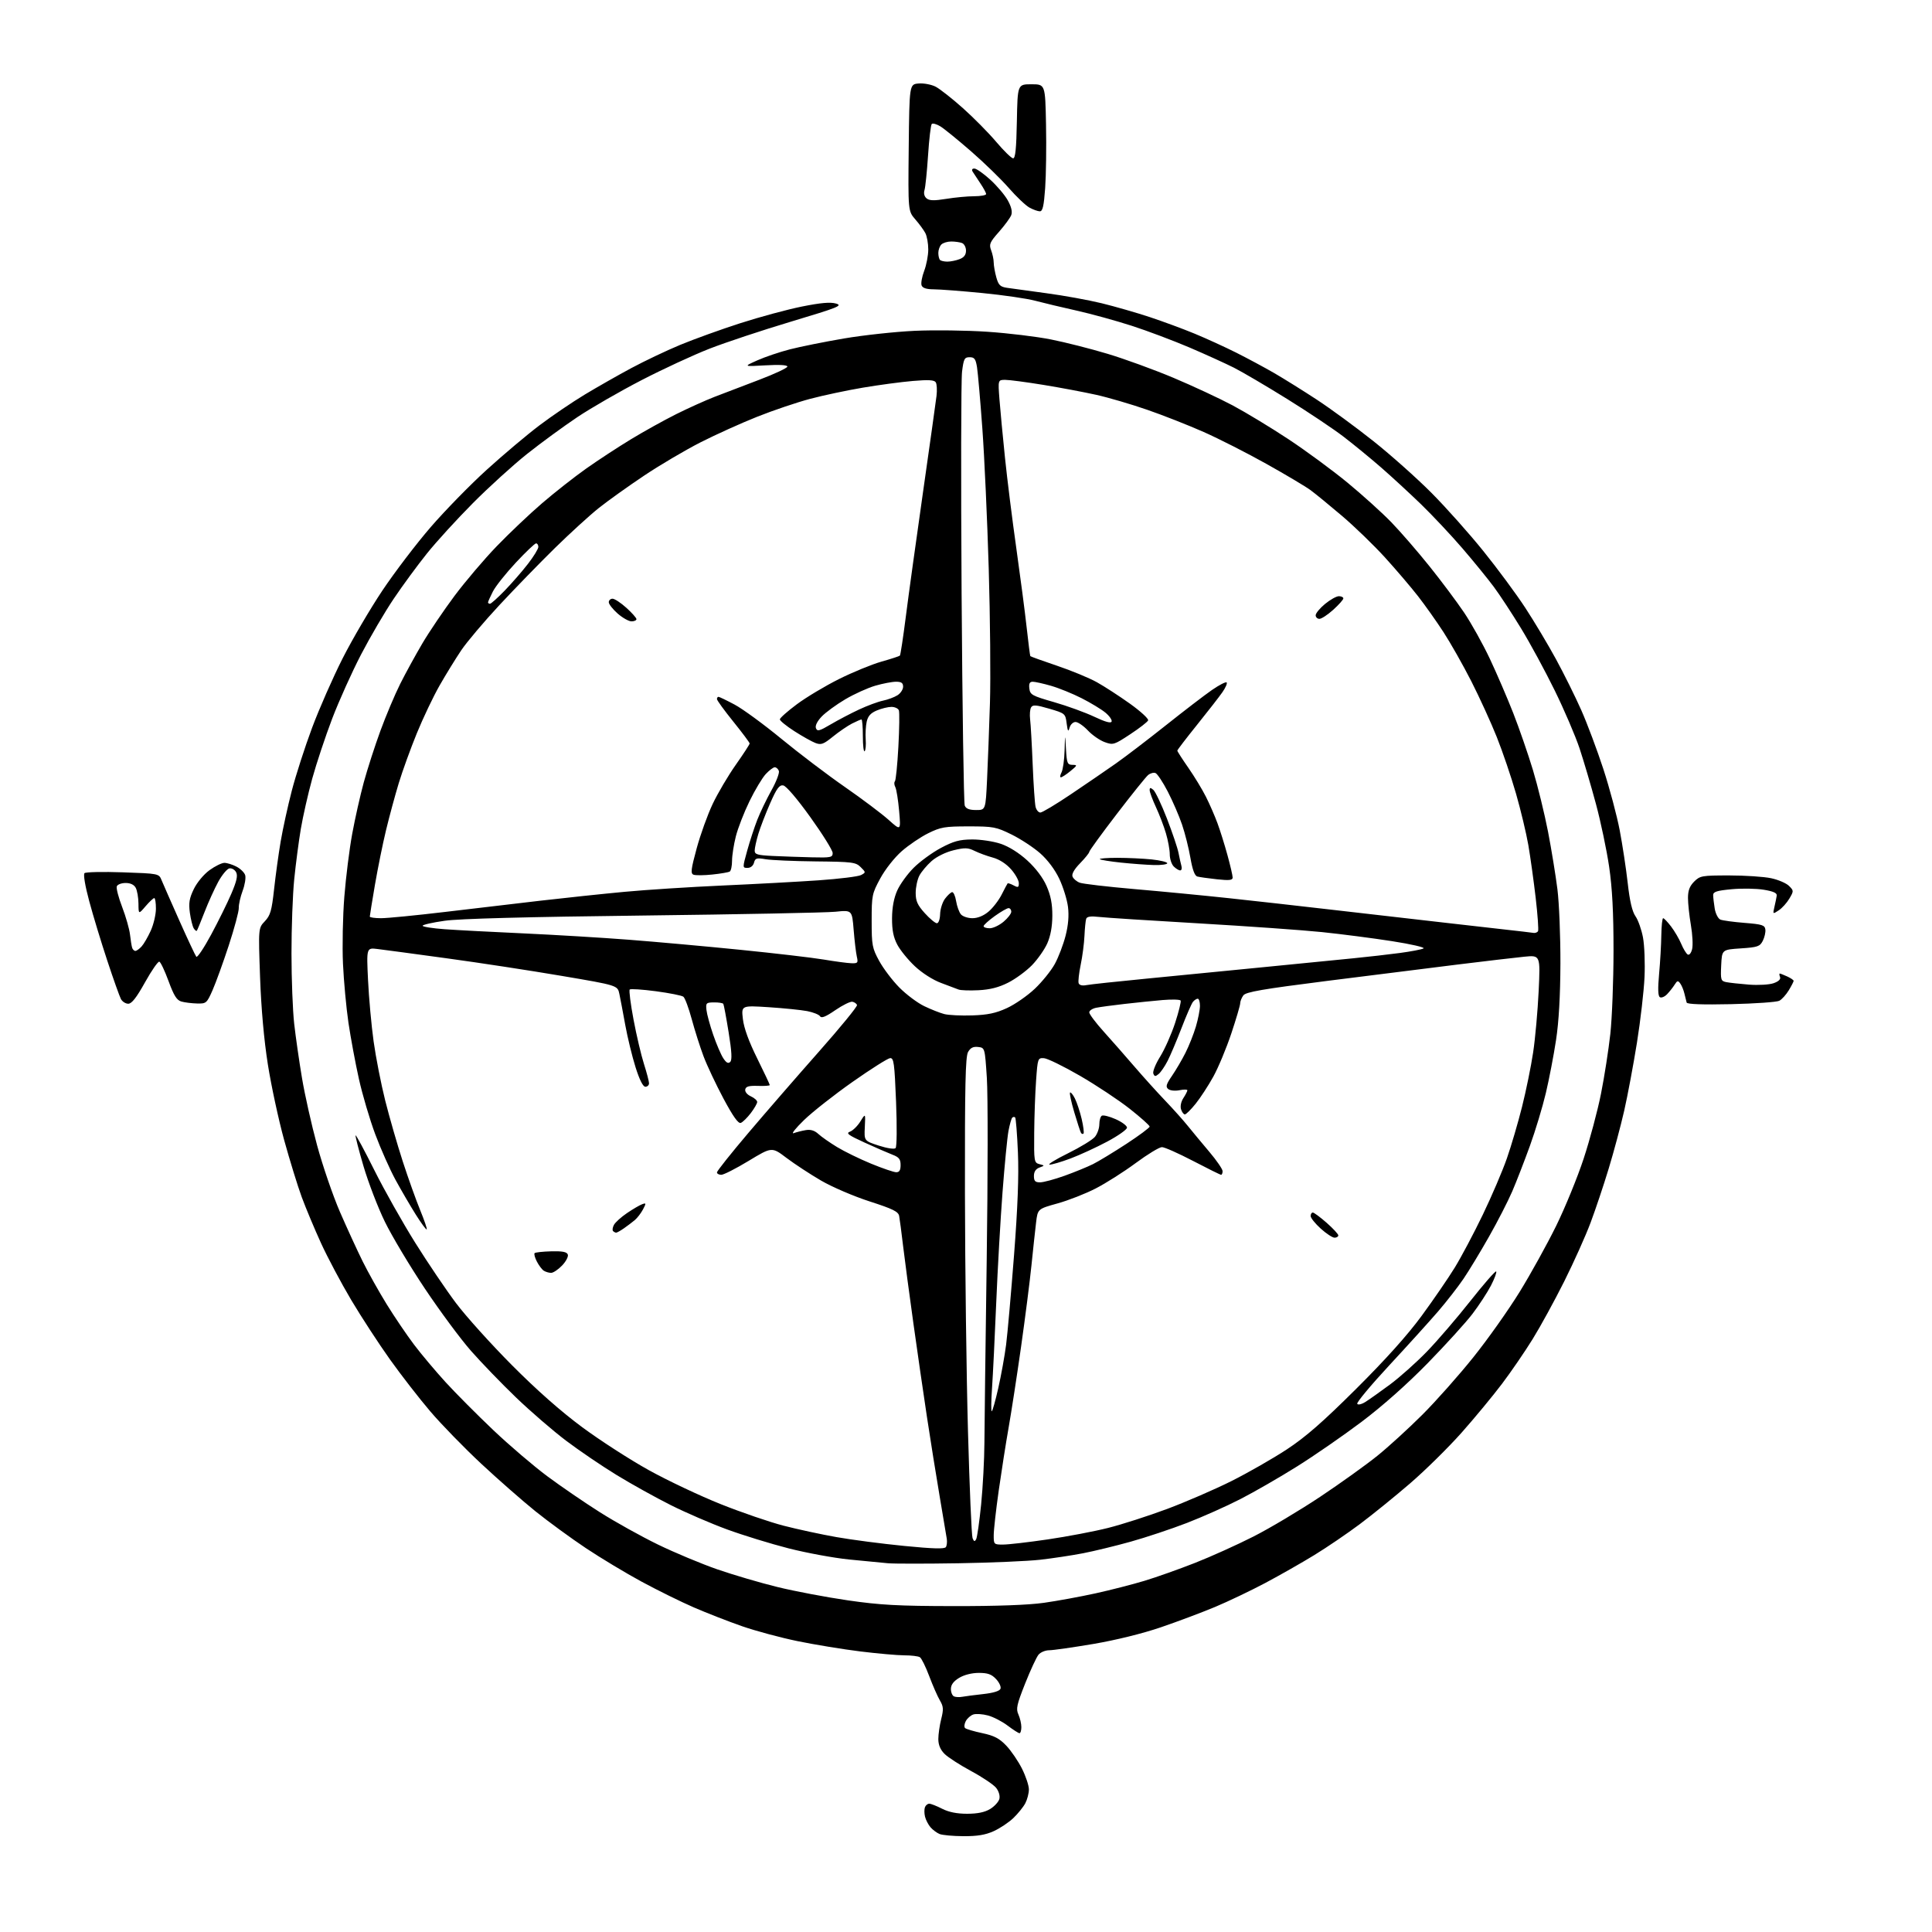<?xml version="1.0" encoding="UTF-8" standalone="no"?>
<svg 
  version="1.1" 
  xmlns="http://www.w3.org/2000/svg" 
  xmlns:xlink="http://www.w3.org/1999/xlink" 
  xmlns:svg="http://www.w3.org/2000/svg"
  xmlns:rdf="http://www.w3.org/1999/02/22-rdf-syntax-ns#"
  xmlns:cc="http://creativecommons.org/ns#"
  xmlns:dc="http://purl.org/dc/elements/1.1/"
  viewBox="0 0 768 768"
  width="768"
  height="768"
>
<style>svg {background-color: white; }</style>"
<path stroke="none" fill="black" fill-rule="evenodd" d="M383.00,729.91C378.88,729.89 374.60,729.50 373.50,729.05C372.40,728.60 370.78,727.40 369.89,726.37C369.01,725.34 368.02,723.44 367.71,722.15C367.39,720.86 367.38,719.18 367.68,718.40C367.97,717.63 368.75,717.00 369.40,717.00C370.05,717.00 372.34,717.90 374.50,719.00C377.14,720.35 380.39,721.00 384.46,721.00C388.62,720.99 391.47,720.40 393.61,719.10C395.32,718.06 396.96,716.26 397.26,715.11C397.58,713.89 397.05,712.07 395.99,710.71C394.98,709.44 390.51,706.43 386.05,704.03C381.58,701.62 376.82,698.55 375.46,697.19C373.81,695.53 373.00,693.61 373.00,691.31C373.00,689.43 373.52,685.83 374.15,683.33C375.12,679.46 375.04,678.34 373.62,675.94C372.70,674.38 370.80,670.05 369.39,666.31C367.99,662.57 366.31,659.18 365.67,658.77C365.03,658.36 362.24,658.02 359.47,658.02C356.70,658.01 348.83,657.31 341.97,656.47C335.11,655.62 323.94,653.79 317.15,652.40C310.36,651.01 300.39,648.33 294.99,646.45C289.59,644.57 280.98,641.21 275.85,638.99C270.73,636.77 261.36,632.15 255.04,628.73C248.71,625.30 238.75,619.31 232.90,615.41C227.05,611.51 218.03,604.92 212.86,600.77C207.70,596.61 197.97,588.08 191.26,581.82C184.54,575.55 175.46,566.23 171.08,561.09C166.70,555.96 159.47,546.64 155.01,540.39C150.55,534.13 143.62,523.50 139.61,516.76C135.61,510.02 130.21,499.85 127.61,494.17C125.01,488.48 121.57,480.25 119.95,475.88C118.34,471.50 115.20,461.30 112.96,453.21C110.73,445.12 107.82,431.62 106.49,423.21C104.94,413.42 103.83,400.93 103.38,388.43C102.69,368.93 102.69,368.93 105.27,366.22C107.48,363.89 108.01,362.05 108.95,353.50C109.55,348.00 110.73,339.45 111.57,334.50C112.41,329.55 114.40,320.47 115.99,314.33C117.58,308.18 121.21,296.93 124.05,289.33C126.89,281.72 132.35,269.31 136.18,261.75C140.01,254.19 147.13,242.04 152.00,234.75C156.88,227.46 165.53,216.10 171.24,209.50C176.95,202.90 186.99,192.62 193.56,186.67C200.13,180.71 209.55,172.77 214.50,169.04C219.45,165.30 227.55,159.81 232.50,156.82C237.45,153.84 245.78,149.10 251.00,146.30C256.23,143.50 264.93,139.36 270.35,137.11C275.77,134.86 286.53,130.97 294.27,128.48C302.01,125.99 313.02,123.01 318.75,121.86C326.21,120.36 330.06,120.02 332.30,120.66C335.12,121.47 333.34,122.18 314.51,127.83C303.00,131.28 288.39,136.13 282.04,138.61C275.69,141.09 263.52,146.72 255.00,151.13C246.47,155.54 235.00,162.15 229.50,165.82C224.01,169.50 215.01,176.08 209.50,180.46C204.00,184.84 194.32,193.63 188.00,199.99C181.68,206.35 173.44,215.36 169.71,220.03C165.97,224.69 160.03,232.78 156.52,238.00C153.00,243.22 147.16,253.19 143.54,260.15C139.92,267.11 134.75,278.60 132.04,285.69C129.34,292.78 125.77,303.52 124.11,309.54C122.45,315.57 120.42,324.55 119.58,329.50C118.75,334.45 117.57,343.45 116.96,349.50C116.35,355.55 115.86,368.82 115.87,379.00C115.87,389.18 116.36,401.77 116.95,407.00C117.54,412.23 118.93,421.90 120.04,428.50C121.14,435.10 123.84,447.14 126.04,455.25C128.24,463.36 132.33,475.28 135.13,481.75C137.94,488.21 142.02,497.09 144.19,501.47C146.37,505.86 150.66,513.51 153.72,518.47C156.79,523.44 161.67,530.65 164.58,534.50C167.49,538.35 173.17,545.10 177.19,549.50C181.22,553.90 189.73,562.45 196.10,568.50C202.48,574.55 212.15,582.81 217.59,586.85C223.04,590.90 232.45,597.34 238.50,601.16C244.55,604.99 254.90,610.75 261.50,613.96C268.10,617.17 278.73,621.61 285.11,623.83C291.50,626.04 302.30,629.22 309.11,630.88C315.93,632.55 328.48,634.92 337.00,636.16C349.90,638.03 356.95,638.42 379.00,638.45C396.14,638.48 408.86,638.02 415.00,637.14C420.23,636.40 429.45,634.71 435.50,633.38C441.55,632.05 450.32,629.80 455.00,628.38C459.68,626.97 468.68,623.77 475.00,621.29C481.32,618.81 491.80,614.08 498.28,610.79C504.76,607.50 516.68,600.39 524.78,595.00C532.88,589.60 543.11,582.26 547.52,578.70C551.94,575.14 559.99,567.78 565.42,562.36C570.85,556.94 579.98,546.65 585.70,539.50C591.43,532.35 599.71,520.65 604.11,513.50C608.51,506.35 615.02,494.57 618.59,487.32C622.15,480.07 627.07,468.04 629.52,460.60C631.97,453.15 635.08,441.54 636.42,434.78C637.77,428.03 639.43,417.32 640.13,411.00C640.82,404.68 641.39,389.82 641.40,378.00C641.41,362.66 640.90,353.06 639.65,344.50C638.68,337.90 636.32,326.65 634.39,319.50C632.47,312.35 629.54,302.45 627.90,297.50C626.25,292.55 621.82,282.20 618.04,274.50C614.27,266.80 608.23,255.66 604.62,249.75C601.01,243.83 596.14,236.41 593.79,233.25C591.44,230.09 585.85,223.22 581.36,218.00C576.87,212.78 569.44,204.87 564.85,200.42C560.26,195.98 553.12,189.41 549.00,185.82C544.88,182.23 538.17,176.73 534.11,173.61C530.04,170.49 519.92,163.72 511.61,158.57C503.30,153.41 493.80,147.83 490.50,146.16C487.20,144.50 479.26,140.89 472.87,138.15C466.47,135.42 456.12,131.52 449.87,129.50C443.61,127.48 433.77,124.77 428.00,123.48C422.23,122.20 414.80,120.42 411.50,119.55C408.20,118.67 398.75,117.29 390.50,116.49C382.25,115.68 373.57,115.02 371.22,115.01C368.30,115.00 366.75,114.51 366.35,113.46C366.02,112.62 366.49,110.01 367.38,107.68C368.27,105.34 369.00,101.51 369.00,99.15C369.00,96.80 368.48,93.89 367.85,92.68C367.22,91.48 365.42,89.01 363.84,87.20C360.97,83.89 360.97,83.89 361.23,58.70C361.50,33.50 361.50,33.50 365.19,33.19C367.22,33.02 370.25,33.60 371.93,34.46C373.60,35.33 378.47,39.15 382.74,42.96C387.01,46.77 392.98,52.80 396.00,56.38C399.02,59.95 402.05,62.90 402.72,62.94C403.62,62.98 404.02,59.10 404.22,48.25C404.50,33.50 404.50,33.50 410.00,33.50C415.50,33.50 415.50,33.50 415.81,49.50C415.99,58.30 415.83,69.66 415.47,74.75C414.96,81.88 414.48,84.00 413.36,84.00C412.56,84.00 410.69,83.33 409.20,82.51C407.72,81.69 404.02,78.18 401.00,74.72C397.98,71.25 391.23,64.69 386.00,60.14C380.77,55.59 375.28,51.12 373.79,50.22C372.30,49.32 370.77,48.90 370.39,49.28C370.00,49.66 369.34,55.27 368.92,61.74C368.49,68.21 367.86,74.43 367.50,75.57C367.11,76.84 367.42,78.11 368.33,78.86C369.44,79.78 371.34,79.83 376.15,79.05C379.64,78.48 384.64,78.01 387.25,78.01C389.86,78.00 392.00,77.61 392.00,77.14C392.00,76.67 390.97,74.75 389.71,72.89C388.45,71.03 387.07,68.94 386.65,68.25C386.17,67.47 386.43,67.00 387.33,67.00C388.13,67.00 390.97,68.99 393.64,71.42C396.31,73.85 399.46,77.56 400.62,79.67C402.03,82.21 402.49,84.17 401.99,85.50C401.57,86.60 399.37,89.60 397.11,92.16C393.44,96.31 393.10,97.12 393.99,99.48C394.55,100.94 395.00,103.11 395.01,104.32C395.01,105.52 395.48,108.17 396.04,110.21C396.91,113.33 397.59,114.00 400.29,114.41C402.05,114.68 409.10,115.65 415.95,116.56C422.79,117.47 432.69,119.27 437.95,120.55C443.20,121.84 451.77,124.30 457.00,126.03C462.23,127.76 470.24,130.72 474.82,132.61C479.40,134.50 486.82,137.89 491.32,140.14C495.82,142.40 502.65,146.06 506.50,148.29C510.35,150.52 517.97,155.28 523.44,158.86C528.91,162.44 539.04,169.87 545.94,175.35C552.85,180.84 563.24,190.10 569.03,195.92C574.82,201.74 584.13,212.19 589.72,219.14C595.32,226.09 602.80,236.21 606.34,241.64C609.89,247.06 615.37,256.23 618.51,262.00C621.66,267.77 626.19,276.90 628.57,282.27C630.95,287.64 634.91,298.21 637.38,305.77C639.84,313.32 642.75,324.23 643.85,330.00C644.95,335.77 646.39,345.23 647.04,351.00C647.85,358.24 648.82,362.36 650.15,364.26C651.20,365.77 652.54,369.57 653.12,372.70C653.70,375.82 653.97,382.91 653.72,388.44C653.47,393.97 652.12,405.70 650.71,414.50C649.30,423.30 647.02,435.45 645.65,441.50C644.27,447.55 641.50,457.90 639.49,464.50C637.49,471.10 634.25,480.77 632.29,486.00C630.34,491.23 625.62,501.74 621.81,509.36C617.99,516.99 612.35,527.31 609.26,532.29C606.18,537.28 600.70,545.28 597.08,550.07C593.46,554.87 586.23,563.61 581.00,569.51C575.77,575.40 566.55,584.49 560.50,589.70C554.45,594.91 545.45,602.20 540.50,605.90C535.55,609.60 527.45,615.11 522.50,618.14C517.55,621.18 508.77,626.17 503.00,629.24C497.23,632.30 488.23,636.60 483.00,638.79C477.77,640.97 468.07,644.62 461.44,646.88C454.15,649.37 443.55,651.98 434.61,653.50C426.49,654.87 418.60,656.00 417.08,656.00C415.55,656.00 413.65,656.79 412.84,657.75C412.03,658.71 409.63,663.88 407.51,669.22C404.18,677.63 403.81,679.30 404.83,681.52C405.47,682.94 406.00,685.20 406.00,686.55C406.00,687.90 405.66,688.99 405.25,688.97C404.84,688.96 402.72,687.60 400.55,685.96C398.38,684.31 394.87,682.50 392.75,681.93C390.63,681.36 388.02,681.18 386.95,681.52C385.88,681.86 384.51,683.05 383.91,684.18C383.31,685.30 383.19,686.55 383.66,686.95C384.12,687.35 387.20,688.26 390.50,688.96C395.21,689.96 397.25,691.03 400.00,693.91C401.93,695.93 404.74,700.05 406.25,703.06C407.76,706.07 409.00,709.78 409.00,711.31C409.00,712.85 408.36,715.31 407.59,716.80C406.81,718.28 404.67,720.94 402.84,722.69C401.00,724.45 397.48,726.80 395.00,727.92C391.72,729.41 388.47,729.94 383.00,729.91zM382.50,674.50C383.60,674.29 387.35,673.81 390.83,673.42C394.85,672.98 397.37,672.21 397.71,671.31C398.01,670.53 397.22,668.80 395.95,667.45C394.16,665.54 392.64,665.00 389.08,665.00C386.28,665.01 383.24,665.78 381.25,666.99C379.02,668.35 378.00,669.73 378.00,671.40C378.00,672.74 378.56,674.07 379.25,674.36C379.94,674.65 381.40,674.71 382.50,674.50zM381.00,621.42C368.07,621.63 355.48,621.63 353.00,621.42C350.52,621.20 343.55,620.53 337.50,619.92C331.45,619.31 320.65,617.32 313.49,615.50C306.34,613.67 295.32,610.28 288.99,607.96C282.67,605.64 272.63,601.31 266.69,598.33C260.74,595.35 251.06,589.98 245.19,586.39C239.31,582.80 230.23,576.63 225.00,572.68C219.78,568.73 210.83,561.00 205.11,555.50C199.39,550.00 191.35,541.67 187.24,537.00C183.12,532.33 174.87,521.18 168.89,512.24C162.91,503.29 155.77,491.35 153.01,485.70C150.25,480.06 146.42,470.09 144.49,463.55C142.57,457.02 141.16,451.51 141.35,451.31C141.55,451.12 144.92,457.38 148.84,465.23C152.76,473.08 160.06,486.02 165.05,494.00C170.04,501.98 177.34,512.77 181.27,518.00C185.20,523.23 195.19,534.31 203.46,542.63C213.30,552.53 222.96,561.07 231.42,567.32C238.52,572.58 250.44,580.27 257.92,584.41C265.39,588.55 278.25,594.63 286.50,597.92C294.75,601.22 306.00,605.07 311.50,606.49C317.00,607.91 326.45,609.95 332.50,611.02C338.55,612.09 350.66,613.67 359.41,614.53C371.00,615.67 375.51,615.79 376.01,614.98C376.39,614.37 376.55,612.89 376.36,611.69C376.17,610.48 374.89,602.85 373.51,594.71C372.13,586.58 369.86,572.41 368.47,563.21C367.08,554.02 364.65,537.27 363.08,526.00C361.51,514.73 359.68,501.00 359.02,495.50C358.37,490.00 357.65,484.54 357.43,483.37C357.10,481.63 354.95,480.57 345.65,477.57C339.39,475.55 330.73,471.83 326.39,469.30C322.05,466.77 315.87,462.72 312.66,460.30C306.83,455.88 306.83,455.88 297.64,461.44C292.59,464.50 287.68,467.00 286.73,467.00C285.78,467.00 285.00,466.57 285.00,466.04C285.00,465.51 290.64,458.42 297.54,450.29C304.44,442.15 317.04,427.64 325.55,418.02C334.06,408.41 340.86,400.09 340.68,399.52C340.49,398.96 339.66,398.37 338.84,398.21C338.02,398.05 334.96,399.56 332.04,401.56C328.24,404.18 326.53,404.86 325.99,403.99C325.58,403.32 323.28,402.40 320.87,401.93C318.47,401.47 311.59,400.77 305.59,400.38C294.68,399.68 294.68,399.68 295.31,405.09C295.72,408.64 297.66,414.00 300.97,420.67C303.73,426.26 306.00,431.06 306.00,431.33C306.00,431.60 303.88,431.75 301.29,431.66C297.71,431.54 296.49,431.88 296.25,433.07C296.06,433.98 296.99,435.13 298.46,435.80C299.86,436.44 301.00,437.45 301.00,438.05C301.00,438.64 299.85,440.64 298.45,442.48C297.04,444.32 295.26,446.07 294.48,446.37C293.49,446.75 291.43,443.86 287.60,436.71C284.60,431.09 281.01,423.48 279.63,419.79C278.25,416.10 276.15,409.48 274.96,405.08C273.77,400.68 272.28,396.69 271.65,396.21C271.02,395.72 266.10,394.75 260.71,394.03C255.33,393.32 250.65,393.01 250.32,393.35C249.98,393.69 250.66,399.07 251.84,405.31C253.01,411.55 254.88,419.49 255.99,422.96C257.09,426.42 258.00,429.88 258.00,430.63C258.00,431.38 257.34,432.00 256.54,432.00C255.60,432.00 254.22,429.25 252.64,424.25C251.30,419.99 249.46,412.45 248.56,407.50C247.66,402.55 246.61,396.97 246.21,395.10C245.50,391.70 245.50,391.70 223.21,387.92C210.94,385.83 190.47,382.70 177.71,380.96C164.94,379.21 152.51,377.54 150.09,377.25C145.68,376.70 145.68,376.70 146.30,389.60C146.64,396.70 147.64,407.68 148.52,414.00C149.40,420.32 151.48,430.90 153.13,437.50C154.79,444.10 157.93,454.99 160.11,461.71C162.29,468.42 165.41,477.15 167.05,481.11C168.68,485.08 169.84,488.49 169.63,488.71C169.41,488.92 167.45,486.26 165.27,482.80C163.09,479.33 159.47,473.12 157.22,469.00C154.98,464.88 151.35,456.72 149.17,450.89C146.99,445.05 144.06,435.15 142.67,428.89C141.27,422.62 139.41,412.60 138.52,406.61C137.64,400.61 136.66,390.04 136.34,383.11C136.02,376.17 136.26,364.17 136.88,356.44C137.49,348.71 138.90,337.47 140.01,331.45C141.11,325.44 143.18,316.24 144.60,311.01C146.03,305.78 149.00,296.55 151.22,290.50C153.44,284.45 156.98,276.05 159.10,271.83C161.21,267.61 165.19,260.36 167.93,255.71C170.67,251.07 176.41,242.60 180.67,236.88C184.94,231.17 192.49,222.28 197.46,217.13C202.43,211.98 210.55,204.28 215.50,200.03C220.45,195.78 228.32,189.59 233.00,186.28C237.68,182.97 245.71,177.71 250.86,174.59C256.01,171.46 264.11,166.97 268.86,164.60C273.61,162.23 280.43,159.16 284.00,157.77C287.57,156.39 295.56,153.34 301.75,150.99C307.94,148.64 313.00,146.27 313.00,145.72C313.00,145.09 309.77,144.91 304.25,145.23C295.50,145.73 295.50,145.73 301.00,143.27C304.02,141.91 309.88,139.93 314.00,138.87C318.12,137.81 327.80,135.86 335.50,134.55C343.20,133.24 355.80,131.87 363.50,131.51C371.20,131.15 384.25,131.32 392.50,131.88C400.75,132.43 412.13,133.81 417.78,134.94C423.44,136.06 433.57,138.63 440.28,140.65C447.00,142.66 458.80,146.96 466.50,150.20C474.20,153.44 484.77,158.37 490.00,161.15C495.23,163.94 505.17,169.96 512.10,174.54C519.03,179.11 529.60,186.89 535.60,191.82C541.59,196.76 549.48,203.88 553.12,207.65C556.76,211.42 563.56,219.26 568.22,225.08C572.89,230.89 579.07,239.16 581.96,243.44C584.85,247.72 589.47,256.01 592.23,261.86C594.98,267.71 599.18,277.45 601.55,283.50C603.92,289.55 607.43,299.71 609.36,306.08C611.28,312.45 613.98,323.47 615.36,330.58C616.73,337.69 618.41,348.00 619.10,353.50C619.79,359.00 620.32,372.27 620.29,383.00C620.24,395.92 619.66,406.21 618.54,413.50C617.62,419.55 615.80,429.00 614.50,434.50C613.20,440.00 610.35,449.45 608.16,455.50C605.97,461.55 602.81,469.70 601.13,473.61C599.44,477.53 595.29,485.63 591.89,491.61C588.50,497.60 583.94,505.13 581.77,508.33C579.59,511.54 575.05,517.37 571.68,521.29C568.30,525.21 559.56,534.87 552.24,542.76C544.93,550.64 539.20,557.52 539.52,558.04C539.85,558.57 541.27,558.24 542.80,557.27C544.29,556.34 548.65,553.24 552.50,550.40C556.35,547.55 562.93,541.68 567.13,537.36C571.32,533.04 579.13,523.96 584.48,517.18C589.83,510.41 594.45,505.12 594.75,505.42C595.05,505.72 594.12,508.24 592.68,511.03C591.23,513.81 587.92,518.88 585.32,522.29C582.72,525.71 574.72,534.51 567.55,541.86C559.35,550.25 549.57,558.93 541.26,565.19C533.97,570.68 522.42,578.67 515.57,582.95C508.73,587.24 498.62,593.06 493.11,595.89C487.60,598.73 478.01,603.00 471.80,605.40C465.58,607.80 455.55,611.14 449.50,612.83C443.45,614.52 434.90,616.60 430.50,617.45C426.10,618.30 418.45,619.46 413.50,620.02C408.55,620.58 393.93,621.21 381.00,621.42zM398.75,613.99C400.81,613.99 408.80,613.07 416.50,611.94C424.20,610.81 435.00,608.76 440.50,607.37C446.00,605.99 456.57,602.58 464.00,599.81C471.43,597.03 482.90,592.06 489.50,588.76C496.10,585.45 506.00,579.79 511.50,576.18C519.04,571.22 525.84,565.27 539.13,552.05C550.86,540.37 559.58,530.65 565.18,523.00C569.82,516.67 575.72,508.07 578.30,503.87C580.88,499.67 585.89,490.22 589.43,482.87C592.97,475.52 597.28,465.45 599.00,460.50C600.73,455.55 603.44,446.32 605.03,439.99C606.62,433.66 608.61,423.94 609.44,418.39C610.28,412.84 611.26,401.86 611.64,393.99C612.32,379.68 612.32,379.68 605.91,380.31C602.39,380.66 590.50,382.06 579.50,383.41C568.50,384.77 545.10,387.70 527.50,389.93C501.73,393.20 495.26,394.32 494.25,395.68C493.56,396.62 493.00,398.03 493.00,398.81C493.00,399.60 491.40,405.03 489.45,410.87C487.49,416.72 484.28,424.43 482.30,428.00C480.33,431.57 477.17,436.41 475.29,438.75C473.41,441.09 471.48,443.00 471.00,443.00C470.52,443.00 469.84,442.08 469.48,440.95C469.10,439.75 469.49,437.90 470.42,436.49C471.29,435.16 472.00,433.77 472.00,433.41C472.00,433.05 470.59,433.03 468.86,433.38C467.07,433.74 465.14,433.53 464.38,432.90C463.29,432.00 463.58,431.02 465.89,427.65C467.45,425.37 469.87,421.25 471.25,418.50C472.64,415.75 474.50,411.06 475.39,408.07C476.27,405.08 477.00,401.37 477.00,399.82C477.00,398.27 476.61,397.00 476.12,397.00C475.64,397.00 474.79,397.56 474.22,398.25C473.66,398.94 471.62,403.60 469.70,408.60C467.77,413.61 465.28,419.49 464.17,421.67C463.06,423.85 461.44,426.22 460.58,426.93C459.29,428.00 458.93,427.97 458.46,426.76C458.15,425.95 459.38,422.91 461.20,419.99C463.01,417.07 465.69,411.04 467.14,406.59C468.59,402.14 469.57,398.15 469.32,397.73C469.07,397.31 465.85,397.22 462.18,397.53C458.51,397.85 451.68,398.54 447.00,399.08C442.32,399.61 437.26,400.30 435.75,400.60C434.24,400.91 433.00,401.73 433.00,402.43C433.00,403.14 435.59,406.59 438.77,410.11C441.94,413.62 447.43,419.88 450.97,424.00C454.52,428.12 460.00,434.20 463.16,437.50C466.32,440.80 470.39,445.35 472.20,447.60C474.02,449.86 477.86,454.49 480.75,457.90C483.64,461.31 486.00,464.76 486.00,465.55C486.00,466.35 485.73,467.00 485.41,467.00C485.08,467.00 480.07,464.52 474.28,461.50C468.49,458.48 462.91,456.00 461.89,456.00C460.86,456.00 456.17,458.85 451.47,462.33C446.76,465.81 439.61,470.35 435.58,472.42C431.55,474.50 424.71,477.18 420.38,478.38C412.50,480.57 412.50,480.57 411.85,486.03C411.49,489.04 410.66,496.68 410.02,503.00C409.38,509.32 407.51,523.95 405.87,535.50C404.23,547.05 402.01,561.45 400.94,567.50C399.87,573.55 398.11,584.80 397.01,592.50C395.92,600.20 395.02,608.19 395.02,610.25C395.00,613.92 395.08,614.00 398.75,613.99zM388.04,611.86C388.44,611.11 389.33,604.88 390.02,598.00C390.70,591.12 391.29,580.10 391.32,573.50C391.35,566.90 391.76,534.27 392.23,501.00C392.70,467.73 392.73,435.10 392.29,428.50C391.50,416.50 391.50,416.50 388.82,416.19C386.86,415.96 385.78,416.51 384.82,418.19C383.77,420.03 383.52,431.55 383.58,474.50C383.63,504.20 384.17,546.75 384.79,569.05C385.40,591.35 386.22,610.41 386.60,611.41C387.15,612.82 387.46,612.92 388.04,611.86zM394.23,561.00C394.52,561.00 395.69,556.84 396.84,551.75C397.99,546.66 399.39,538.90 399.95,534.50C400.51,530.10 401.92,514.12 403.09,499.00C404.56,480.00 405.04,467.37 404.64,458.12C404.33,450.76 403.83,444.50 403.54,444.20C403.24,443.91 402.72,443.95 402.38,444.29C402.04,444.63 401.37,447.01 400.88,449.59C400.40,452.16 399.34,463.10 398.52,473.88C397.70,484.67 396.57,504.52 396.01,518.00C395.45,531.48 394.70,546.66 394.35,551.75C393.99,556.84 393.94,561.00 394.23,561.00zM219.06,505.98C218.20,505.98 216.91,505.59 216.18,505.14C215.46,504.68 214.22,503.04 213.42,501.50C212.62,499.96 212.22,498.45 212.52,498.14C212.83,497.83 215.80,497.51 219.12,497.42C223.55,497.31 225.31,497.64 225.71,498.69C226.01,499.48 224.99,501.44 223.44,503.06C221.89,504.68 219.92,505.99 219.06,505.98zM530.50,492.00C529.68,492.00 527.20,490.37 525.00,488.38C522.80,486.39 521.00,484.14 521.00,483.38C521.00,482.62 521.39,482.00 521.86,482.00C522.33,482.00 524.81,483.84 527.36,486.08C529.91,488.33 532.00,490.58 532.00,491.08C532.00,491.59 531.33,492.00 530.50,492.00zM244.94,490.00C244.61,490.00 244.05,489.72 243.70,489.37C243.35,489.02 243.51,487.91 244.05,486.91C244.59,485.90 246.94,483.78 249.26,482.21C251.59,480.63 254.29,479.05 255.26,478.70C256.88,478.11 256.91,478.27 255.59,480.78C254.80,482.27 253.33,484.18 252.33,485.02C251.32,485.86 249.39,487.32 248.03,488.27C246.67,489.22 245.28,490.00 244.94,490.00zM413.44,470.00C414.78,470.00 419.17,468.82 423.19,467.38C427.21,465.93 432.30,463.85 434.50,462.75C436.70,461.65 442.66,458.03 447.75,454.71C452.84,451.38 457.00,448.29 457.00,447.83C457.00,447.38 453.43,444.19 449.07,440.75C444.71,437.31 435.82,431.42 429.32,427.65C422.83,423.89 416.38,420.74 415.01,420.65C412.55,420.50 412.49,420.68 411.86,429.50C411.50,434.45 411.16,443.83 411.11,450.34C411.00,461.71 411.09,462.21 413.18,462.76C415.35,463.33 415.35,463.33 413.18,464.13C411.73,464.67 411.00,465.78 411.00,467.47C411.00,469.49 411.50,470.00 413.44,470.00zM356.25,465.98C357.52,465.99 358.00,465.20 358.00,463.12C358.00,460.80 357.38,460.00 354.75,459.00C352.96,458.31 347.97,456.14 343.67,454.18C337.14,451.20 336.18,450.48 337.91,449.84C339.05,449.41 340.90,447.59 342.02,445.78C344.05,442.50 344.05,442.50 343.78,448.00C343.50,453.50 343.50,453.50 349.31,455.39C352.70,456.49 355.50,456.90 356.01,456.39C356.51,455.89 356.59,447.90 356.20,438.00C355.58,422.56 355.30,420.51 353.84,420.62C352.93,420.69 346.21,424.93 338.93,430.05C331.64,435.17 322.94,442.01 319.59,445.27C316.24,448.52 314.40,450.85 315.50,450.45C316.60,450.05 318.76,449.50 320.31,449.24C322.22,448.91 323.81,449.39 325.31,450.77C326.51,451.88 329.86,454.22 332.74,455.97C335.62,457.72 341.69,460.69 346.24,462.56C350.78,464.43 355.29,465.97 356.25,465.98zM417.23,462.96C416.28,462.94 419.55,460.92 424.50,458.48C429.45,456.04 434.29,453.08 435.25,451.91C436.21,450.74 437.00,448.50 437.00,446.95C437.00,445.39 437.44,443.84 437.99,443.51C438.53,443.17 441.01,443.79 443.49,444.89C445.97,445.99 448.00,447.50 448.00,448.25C448.00,449.00 444.47,451.49 440.16,453.79C435.85,456.09 429.31,459.10 425.64,460.48C421.96,461.87 418.18,462.98 417.23,462.96zM430.71,450.62C430.43,450.90 429.98,450.77 429.71,450.32C429.44,449.87 428.23,446.19 427.04,442.15C425.84,438.11 425.08,434.58 425.36,434.31C425.63,434.04 426.50,435.09 427.29,436.66C428.08,438.22 429.29,441.89 429.98,444.80C430.66,447.72 430.99,450.34 430.71,450.62zM290.28,422.12C291.06,421.34 290.89,418.06 289.64,410.35C288.69,404.47 287.74,399.38 287.53,399.05C287.32,398.71 285.65,398.45 283.83,398.47C280.73,398.50 280.52,398.71 280.83,401.50C281.01,403.15 282.21,407.56 283.50,411.30C284.78,415.04 286.59,419.25 287.51,420.66C288.72,422.50 289.49,422.91 290.28,422.12zM386.50,403.64C392.63,403.44 395.85,402.76 400.25,400.74C403.42,399.29 408.40,395.84 411.34,393.06C414.27,390.29 417.86,385.83 419.32,383.16C420.78,380.48 422.69,375.46 423.58,371.99C424.66,367.79 424.98,363.97 424.54,360.49C424.18,357.62 422.63,352.61 421.09,349.35C419.35,345.67 416.46,341.82 413.48,339.19C410.84,336.87 405.73,333.51 402.12,331.73C395.97,328.71 394.87,328.50 385.02,328.50C375.59,328.50 373.93,328.78 369.00,331.22C365.98,332.71 361.22,335.93 358.43,338.38C355.56,340.91 351.88,345.57 349.93,349.17C346.64,355.24 346.50,355.93 346.50,366.00C346.50,375.78 346.71,376.88 349.50,382.00C351.15,385.02 354.75,389.77 357.50,392.55C360.25,395.33 364.70,398.66 367.38,399.95C370.07,401.25 373.67,402.67 375.38,403.11C377.10,403.55 382.10,403.79 386.50,403.64zM688.13,399.17C676.78,399.42 670.66,399.20 670.47,398.53C670.30,397.96 669.91,396.38 669.59,395.00C669.28,393.62 668.54,391.82 667.96,391.00C667.04,389.70 666.74,389.75 665.70,391.41C665.04,392.46 663.70,394.17 662.71,395.20C661.73,396.23 660.43,396.77 659.83,396.40C659.07,395.93 658.98,393.06 659.52,387.11C659.96,382.37 660.35,375.46 660.40,371.75C660.46,368.04 660.78,365.00 661.13,365.00C661.48,365.00 662.90,366.49 664.29,368.31C665.68,370.14 667.49,373.23 668.31,375.19C669.13,377.15 670.28,379.05 670.87,379.42C671.49,379.80 672.23,378.92 672.64,377.32C673.02,375.79 672.81,371.49 672.16,367.76C671.52,364.02 671.00,359.15 671.00,356.94C671.00,353.99 671.66,352.25 673.45,350.45C675.78,348.13 676.53,348.00 687.41,348.00C693.73,348.00 701.22,348.50 704.06,349.11C706.89,349.71 710.09,351.09 711.16,352.16C713.06,354.06 713.07,354.20 711.31,357.19C710.31,358.89 708.42,360.99 707.09,361.86C704.70,363.45 704.68,363.44 705.37,360.48C705.75,358.84 706.16,356.84 706.28,356.03C706.44,354.99 704.95,354.31 701.09,353.68C698.11,353.19 692.37,353.10 688.34,353.48C682.43,354.04 681.00,354.49 681.01,355.84C681.02,356.75 681.30,359.16 681.63,361.19C681.97,363.22 682.98,365.18 683.87,365.55C684.77,365.92 689.10,366.51 693.50,366.86C700.50,367.42 701.53,367.75 701.76,369.50C701.90,370.60 701.43,372.62 700.73,374.00C699.58,376.25 698.70,376.55 691.98,377.00C684.50,377.50 684.50,377.50 684.20,383.72C683.93,389.51 684.06,389.97 686.20,390.41C687.47,390.66 691.52,391.11 695.22,391.40C698.94,391.69 703.32,391.44 705.03,390.84C707.01,390.15 707.93,389.27 707.59,388.38C707.30,387.62 707.25,387.00 707.48,387.00C707.72,387.00 709.05,387.52 710.45,388.16C711.85,388.80 713.00,389.59 713.00,389.91C712.99,390.23 712.12,391.93 711.05,393.69C709.98,395.44 708.30,397.30 707.30,397.82C706.31,398.35 697.68,398.95 688.13,399.17zM50.99,399.00C49.93,399.00 48.62,398.16 48.07,397.13C47.52,396.10 45.08,389.24 42.65,381.88C40.21,374.52 36.98,363.87 35.46,358.20C33.83,352.16 33.06,347.57 33.60,347.09C34.09,346.63 40.95,346.49 48.83,346.76C63.16,347.26 63.16,347.26 64.23,349.88C64.82,351.32 68.01,358.57 71.32,366.00C74.63,373.43 77.66,379.87 78.04,380.32C78.43,380.78 81.09,376.81 83.94,371.51C86.80,366.21 90.42,358.87 91.98,355.21C94.10,350.24 94.58,348.08 93.85,346.71C93.31,345.70 92.11,345.02 91.18,345.20C90.26,345.38 88.27,347.77 86.77,350.51C85.27,353.26 82.82,358.65 81.33,362.50C79.84,366.35 78.45,369.71 78.25,369.97C78.05,370.23 77.50,369.80 77.01,369.02C76.53,368.24 75.84,365.44 75.47,362.81C74.95,358.97 75.26,357.09 77.04,353.42C78.31,350.80 81.00,347.57 83.28,345.91C85.49,344.31 88.15,343.00 89.20,343.00C90.24,343.00 92.40,343.67 93.98,344.49C95.56,345.31 97.13,346.83 97.46,347.88C97.79,348.93 97.34,351.74 96.44,354.14C95.55,356.54 94.86,359.60 94.92,360.94C94.97,362.28 93.18,368.97 90.94,375.82C88.70,382.66 85.79,390.67 84.49,393.63C82.20,398.81 81.97,399.00 78.31,398.90C76.21,398.85 73.43,398.50 72.12,398.13C70.26,397.61 69.14,395.82 67.01,390.03C65.51,385.94 63.86,382.45 63.34,382.28C62.82,382.11 60.26,385.80 57.65,390.48C54.26,396.57 52.36,399.00 50.99,399.00zM389.00,393.63C385.43,393.81 381.82,393.69 381.00,393.34C380.18,393.00 377.05,391.82 374.05,390.72C370.85,389.54 366.58,386.81 363.71,384.13C361.01,381.61 357.86,377.74 356.69,375.52C355.14,372.58 354.58,369.75 354.60,365.00C354.63,360.71 355.33,356.97 356.66,353.99C357.77,351.51 360.71,347.44 363.21,344.95C365.70,342.46 370.56,338.92 374.00,337.08C379.07,334.38 381.41,333.74 386.38,333.70C389.74,333.67 394.87,334.44 397.76,335.41C401.07,336.52 405.01,338.99 408.38,342.06C411.76,345.16 414.59,348.90 416.04,352.23C417.69,356.00 418.34,359.36 418.32,364.03C418.30,368.33 417.61,372.07 416.30,375.03C415.20,377.49 412.45,381.40 410.19,383.72C407.92,386.03 403.69,389.14 400.78,390.61C397.07,392.50 393.57,393.39 389.00,393.63zM431.85,391.60C433.31,391.31 444.18,390.14 456.00,389.00C467.82,387.85 488.75,385.80 502.50,384.44C516.25,383.09 532.23,381.51 538.00,380.93C543.77,380.36 552.10,379.41 556.50,378.82C560.90,378.23 565.12,377.42 565.87,377.02C566.62,376.62 561.00,375.32 553.37,374.13C545.74,372.94 533.20,371.32 525.50,370.52C517.80,369.73 495.75,368.17 476.50,367.05C457.25,365.94 439.41,364.79 436.86,364.49C433.62,364.12 432.09,364.34 431.78,365.23C431.54,365.93 431.23,368.98 431.09,372.00C430.96,375.02 430.28,380.21 429.59,383.51C428.91,386.82 428.54,390.11 428.77,390.82C429.04,391.63 430.19,391.92 431.85,391.60zM338.37,382.90C340.99,382.99 341.18,382.77 340.60,380.25C340.26,378.74 339.69,373.96 339.34,369.63C338.70,361.75 338.70,361.75 332.10,362.43C328.47,362.80 294.00,363.48 255.50,363.94C209.10,364.48 182.55,365.19 176.75,366.02C171.94,366.70 168.00,367.60 168.00,368.00C168.00,368.41 171.94,369.03 176.75,369.38C181.56,369.73 195.62,370.47 208.00,371.03C220.38,371.60 239.28,372.73 250.00,373.56C260.73,374.39 280.70,376.19 294.39,377.57C308.08,378.95 322.93,380.68 327.39,381.43C331.85,382.18 336.79,382.84 338.37,382.90zM53.81,378.00C54.30,378.00 55.41,377.20 56.29,376.23C57.17,375.26 58.80,372.45 59.92,369.98C61.04,367.52 61.97,363.59 61.98,361.25C61.99,358.91 61.70,357.00 61.32,357.00C60.95,357.00 59.39,358.46 57.86,360.25C55.08,363.50 55.08,363.50 55.04,359.18C55.02,356.81 54.53,354.00 53.96,352.93C53.29,351.68 51.87,351.00 49.93,351.00C48.29,351.00 46.71,351.60 46.43,352.33C46.14,353.07 47.11,356.78 48.57,360.58C50.03,364.39 51.43,369.30 51.68,371.50C51.93,373.70 52.31,376.06 52.53,376.75C52.75,377.44 53.33,378.00 53.81,378.00zM609.69,370.85C610.35,370.93 611.11,370.63 611.39,370.17C611.67,369.72 611.25,363.76 610.46,356.92C609.66,350.09 608.35,340.65 607.54,335.95C606.73,331.25 604.52,322.02 602.63,315.45C600.74,308.88 597.30,298.77 595.00,293.00C592.70,287.23 588.13,277.23 584.85,270.78C581.56,264.33 576.59,255.56 573.81,251.28C571.03,247.00 566.47,240.57 563.69,237.00C560.91,233.43 555.01,226.51 550.57,221.62C546.13,216.74 538.45,209.31 533.50,205.10C528.55,200.89 522.92,196.28 520.99,194.86C519.06,193.43 511.18,188.74 503.49,184.44C495.80,180.13 484.55,174.41 478.50,171.73C472.45,169.05 462.32,165.06 456.00,162.88C449.68,160.69 440.57,158.02 435.77,156.95C430.97,155.88 421.52,154.10 414.77,153.00C408.02,151.90 401.20,151.00 399.61,151.00C396.71,151.00 396.71,151.00 397.30,158.75C397.63,163.01 398.62,173.47 399.50,182.00C400.38,190.53 402.41,206.72 404.01,218.00C405.60,229.28 407.46,243.45 408.12,249.50C408.79,255.55 409.44,260.64 409.57,260.82C409.69,260.99 414.46,262.71 420.15,264.63C425.84,266.55 432.98,269.50 436.00,271.18C439.02,272.86 444.95,276.71 449.18,279.73C453.40,282.75 456.65,285.73 456.40,286.36C456.14,286.99 452.94,289.47 449.28,291.88C442.88,296.10 442.49,296.22 439.12,295.00C437.19,294.30 434.18,292.22 432.44,290.36C430.69,288.51 428.49,287.00 427.54,287.00C426.59,287.00 425.52,288.01 425.17,289.25C424.65,291.09 424.44,290.78 424.01,287.55C423.51,283.66 423.40,283.57 417.11,281.72C411.88,280.19 410.56,280.09 409.89,281.17C409.43,281.90 409.26,284.07 409.49,286.00C409.73,287.93 410.19,296.02 410.51,304.00C410.84,311.98 411.35,319.51 411.66,320.75C411.97,321.99 412.82,323.00 413.56,323.00C414.30,323.00 419.76,319.73 425.70,315.73C431.64,311.74 439.65,306.25 443.50,303.55C447.35,300.84 456.35,293.97 463.50,288.28C470.65,282.59 478.86,276.30 481.75,274.30C484.64,272.30 487.27,270.94 487.61,271.28C487.94,271.61 487.18,273.37 485.91,275.19C484.64,277.01 480.09,282.86 475.80,288.19C471.51,293.52 468.00,298.11 468.00,298.39C468.00,298.67 469.97,301.74 472.38,305.20C474.79,308.67 477.94,313.85 479.38,316.73C480.83,319.60 482.89,324.33 483.96,327.23C485.03,330.13 486.83,335.87 487.95,339.98C489.08,344.09 490.00,348.08 490.00,348.83C490.00,349.91 488.70,350.06 483.75,349.53C480.31,349.16 476.80,348.66 475.95,348.43C474.91,348.13 474.02,345.73 473.21,341.02C472.55,337.19 471.06,331.23 469.88,327.78C468.71,324.32 466.15,318.42 464.20,314.65C462.25,310.88 460.05,307.57 459.31,307.29C458.58,307.01 457.26,307.37 456.38,308.10C455.51,308.82 449.89,315.81 443.90,323.63C437.90,331.45 433.00,338.20 433.00,338.63C433.00,339.06 431.36,341.09 429.37,343.14C427.04,345.52 425.95,347.43 426.34,348.44C426.67,349.32 427.97,350.42 429.22,350.89C430.48,351.36 440.27,352.50 451.00,353.43C461.73,354.35 478.60,355.98 488.50,357.04C498.40,358.10 515.95,360.07 527.50,361.41C539.05,362.76 560.65,365.24 575.50,366.92C590.35,368.59 603.85,370.13 605.50,370.33C607.15,370.54 609.04,370.77 609.69,370.85zM393.42,369.00C394.76,369.00 397.23,367.83 398.92,366.41C400.62,364.99 402.00,363.19 402.00,362.41C402.00,361.63 401.51,361.00 400.91,361.00C400.32,361.00 397.84,362.43 395.41,364.17C392.99,365.91 391.00,367.71 391.00,368.17C391.00,368.63 392.09,369.00 393.42,369.00zM372.42,367.00C373.10,367.00 373.65,365.44 373.71,363.37C373.76,361.37 374.64,358.62 375.65,357.26C376.67,355.90 377.94,354.72 378.48,354.64C379.02,354.57 379.74,356.16 380.07,358.20C380.40,360.23 381.25,362.59 381.96,363.45C382.67,364.30 384.73,365.00 386.55,365.00C388.65,365.00 390.98,364.05 392.97,362.37C394.68,360.93 397.02,357.89 398.17,355.62C399.31,353.36 400.38,351.35 400.54,351.17C400.70,350.99 401.77,351.34 402.91,351.95C404.71,352.91 405.00,352.79 405.00,351.07C405.00,349.97 403.61,347.48 401.91,345.55C399.98,343.36 397.24,341.60 394.66,340.90C392.37,340.28 389.11,339.08 387.41,338.24C384.78,336.95 383.55,336.91 379.06,337.99C375.97,338.73 372.35,340.51 370.34,342.27C368.45,343.94 366.25,346.56 365.45,348.10C364.65,349.64 364.00,352.72 364.00,354.95C364.00,358.19 364.72,359.79 367.62,363.00C369.61,365.20 371.77,367.00 372.42,367.00zM151.48,365.00C153.94,365.00 165.31,363.89 176.73,362.53C188.15,361.17 205.38,359.14 215.00,358.02C224.62,356.91 239.56,355.33 248.19,354.52C256.83,353.71 274.38,352.58 287.19,352.01C300.01,351.44 317.21,350.51 325.41,349.94C333.60,349.37 341.20,348.43 342.28,347.85C344.22,346.81 344.22,346.77 342.13,344.69C340.18,342.74 338.85,342.57 324.24,342.42C315.55,342.33 306.61,341.94 304.36,341.56C300.76,340.95 300.20,341.12 299.73,342.93C299.41,344.17 298.37,345.00 297.16,345.00C295.13,345.00 295.13,345.00 297.04,338.09C298.09,334.30 299.90,328.78 301.05,325.84C302.20,322.91 304.72,317.66 306.65,314.19C308.59,310.72 309.92,307.23 309.61,306.44C309.31,305.65 308.58,305.00 307.98,305.00C307.39,305.00 305.78,306.22 304.40,307.70C303.02,309.19 300.12,314.02 297.96,318.45C295.79,322.88 293.34,329.18 292.51,332.46C291.68,335.74 291.00,340.10 291.00,342.15C291.00,344.20 290.59,346.14 290.09,346.45C289.58,346.76 286.46,347.30 283.16,347.64C279.85,347.99 276.49,348.02 275.69,347.71C274.47,347.24 274.67,345.59 276.94,337.23C278.42,331.77 281.29,323.82 283.31,319.56C285.33,315.31 289.46,308.31 292.49,304.01C295.52,299.71 298.00,295.90 298.00,295.55C298.00,295.19 295.07,291.28 291.50,286.85C287.93,282.42 285.00,278.40 285.00,277.90C285.00,277.41 285.27,277.00 285.61,277.00C285.95,277.00 288.83,278.39 292.02,280.09C295.22,281.79 303.59,287.92 310.62,293.70C317.66,299.48 329.02,308.10 335.87,312.85C342.73,317.61 350.53,323.48 353.22,325.89C358.11,330.28 358.11,330.28 357.42,322.39C357.04,318.05 356.36,313.77 355.90,312.88C355.44,311.99 355.37,310.96 355.74,310.60C356.10,310.23 356.73,304.03 357.12,296.83C357.51,289.62 357.60,283.12 357.31,282.36C357.02,281.61 355.69,281.00 354.36,281.00C353.03,281.00 350.42,281.63 348.57,282.41C346.11,283.43 345.02,284.65 344.52,286.90C344.15,288.59 343.97,291.76 344.13,293.95C344.29,296.13 344.10,298.23 343.71,298.62C343.32,299.01 343.00,296.33 343.00,292.67C343.00,289.00 342.75,286.00 342.45,286.00C342.15,286.00 340.46,286.73 338.70,287.62C336.94,288.52 333.53,290.85 331.12,292.80C327.32,295.88 326.40,296.21 324.12,295.34C322.68,294.78 318.91,292.67 315.75,290.64C312.59,288.60 310.00,286.50 310.00,285.96C310.00,285.43 313.04,282.73 316.75,279.97C320.46,277.20 328.00,272.69 333.50,269.94C339.00,267.20 346.60,264.08 350.38,263.01C354.17,261.94 357.47,260.86 357.72,260.62C357.96,260.37 359.01,253.49 360.05,245.33C361.08,237.18 364.15,214.97 366.86,196.00C369.57,177.03 372.01,159.64 372.28,157.38C372.55,155.11 372.42,152.69 371.99,151.99C371.40,151.04 369.15,150.90 362.86,151.44C358.26,151.83 349.32,153.03 343.00,154.10C336.68,155.17 327.23,157.17 322.00,158.56C316.77,159.95 307.32,163.14 301.00,165.66C294.68,168.17 284.55,172.75 278.50,175.82C272.45,178.90 262.32,184.87 256.00,189.10C249.68,193.33 241.57,199.12 238.00,201.97C234.43,204.82 226.60,211.96 220.61,217.83C214.63,223.70 204.70,233.90 198.56,240.50C192.42,247.10 185.57,255.20 183.35,258.50C181.13,261.80 177.25,268.10 174.74,272.50C172.23,276.90 168.16,285.45 165.69,291.50C163.22,297.55 159.99,306.46 158.52,311.29C157.05,316.13 154.78,324.51 153.47,329.93C152.16,335.34 150.17,345.16 149.04,351.75C147.92,358.33 147.00,364.01 147.00,364.36C147.00,364.71 149.02,365.00 151.48,365.00zM469.14,346.00C468.59,346.00 467.44,345.29 466.57,344.43C465.71,343.56 465.00,341.40 465.00,339.61C465.00,337.82 464.31,334.05 463.47,331.23C462.64,328.40 460.84,323.71 459.48,320.79C458.13,317.88 457.02,314.88 457.01,314.13C457.00,313.04 457.30,313.00 458.46,313.97C459.26,314.63 461.69,319.75 463.86,325.34C466.02,330.93 468.10,337.07 468.47,339.00C468.84,340.93 469.37,343.29 469.64,344.25C469.91,345.21 469.69,346.00 469.14,346.00zM458.75,343.87C455.86,343.79 449.95,343.36 445.62,342.90C441.28,342.45 437.50,341.83 437.20,341.54C436.91,341.24 440.05,341.00 444.19,341.00C448.32,341.00 454.47,341.29 457.85,341.64C461.23,342.00 464.00,342.67 464.00,343.14C464.00,343.61 461.64,343.94 458.75,343.87zM322.75,340.80C330.27,340.98 331.00,340.83 331.00,339.09C331.00,338.04 327.01,331.63 322.13,324.84C316.83,317.45 312.49,312.38 311.33,312.21C309.79,311.97 308.74,313.42 306.14,319.33C304.35,323.41 302.23,328.90 301.44,331.53C300.65,334.16 300.00,337.13 300.00,338.12C300.00,339.65 301.07,339.96 307.25,340.26C311.24,340.45 318.21,340.69 322.75,340.80zM388.01,322.00C391.80,322.00 391.80,322.00 392.38,309.75C392.70,303.01 393.21,289.40 393.52,279.50C393.83,269.60 393.61,245.58 393.04,226.12C392.46,206.67 391.32,181.57 390.50,170.35C389.68,159.13 388.73,148.16 388.38,145.97C387.85,142.68 387.35,142.00 385.44,142.00C383.39,142.00 383.07,142.62 382.43,147.73C382.03,150.88 381.96,190.59 382.25,235.98C382.55,281.37 383.11,319.29 383.50,320.25C384.00,321.48 385.33,322.00 388.01,322.00zM421.71,309.00C421.28,309.00 421.40,308.13 421.96,307.07C422.53,306.00 423.09,302.06 423.19,298.32C423.39,291.50 423.39,291.50 423.74,297.75C424.06,303.40 424.31,304.00 426.30,304.04C428.36,304.07 428.31,304.23 425.50,306.53C423.85,307.88 422.15,308.99 421.71,309.00zM330.23,287.95C333.13,286.24 338.20,283.58 341.50,282.04C344.80,280.50 349.07,278.92 351.00,278.52C352.93,278.13 355.51,277.16 356.75,276.38C357.99,275.60 359.00,274.06 359.00,272.98C359.00,271.48 358.32,271.00 356.18,271.00C354.63,271.00 350.92,271.71 347.93,272.58C344.94,273.45 339.57,275.88 336.00,277.99C332.43,280.10 328.20,283.19 326.62,284.85C324.84,286.73 323.97,288.49 324.35,289.47C324.87,290.83 325.73,290.61 330.23,287.95zM441.89,286.82C442.11,286.17 440.98,284.57 439.39,283.26C437.80,281.95 433.57,279.39 430.00,277.57C426.43,275.75 420.96,273.53 417.85,272.63C414.74,271.73 411.44,271.00 410.53,271.00C409.31,271.00 408.95,271.72 409.18,273.69C409.48,276.17 410.24,276.60 419.00,279.11C424.23,280.61 431.43,283.23 435.00,284.92C439.37,286.99 441.63,287.61 441.89,286.82zM251.03,247.00C249.95,247.00 247.48,245.60 245.53,243.90C243.59,242.19 242.00,240.16 242.00,239.40C242.00,238.63 242.67,238.00 243.50,238.00C244.32,238.00 246.80,239.63 249.00,241.62C251.20,243.61 253.00,245.63 253.00,246.12C253.00,246.60 252.12,247.00 251.03,247.00zM524.50,246.00C523.67,246.00 523.00,245.36 523.00,244.57C523.00,243.79 524.68,241.76 526.73,240.07C528.78,238.38 531.25,237.00 532.23,237.00C533.20,237.00 534.00,237.40 534.00,237.88C534.00,238.37 532.20,240.39 530.00,242.38C527.80,244.37 525.32,246.00 524.50,246.00zM194.78,240.00C195.22,240.00 197.85,237.64 200.65,234.75C203.44,231.86 207.59,227.10 209.86,224.16C212.14,221.22 214.00,218.19 214.00,217.41C214.00,216.63 213.59,216.00 213.10,216.00C212.60,216.00 208.97,219.45 205.03,223.68C201.09,227.90 196.99,233.05 195.93,235.14C194.87,237.22 194.00,239.16 194.00,239.46C194.00,239.76 194.35,240.00 194.78,240.00zM376.60,104.00C377.85,104.00 380.02,103.56 381.43,103.02C383.21,102.35 384.00,101.31 384.00,99.63C384.00,98.30 383.29,96.94 382.42,96.61C381.55,96.27 379.61,96.00 378.12,96.00C376.62,96.00 374.86,96.54 374.20,97.20C373.54,97.86 373.00,99.36 373.00,100.53C373.00,101.71 373.30,102.97 373.67,103.33C374.03,103.70 375.35,104.00 376.60,104.00z" />

</svg>